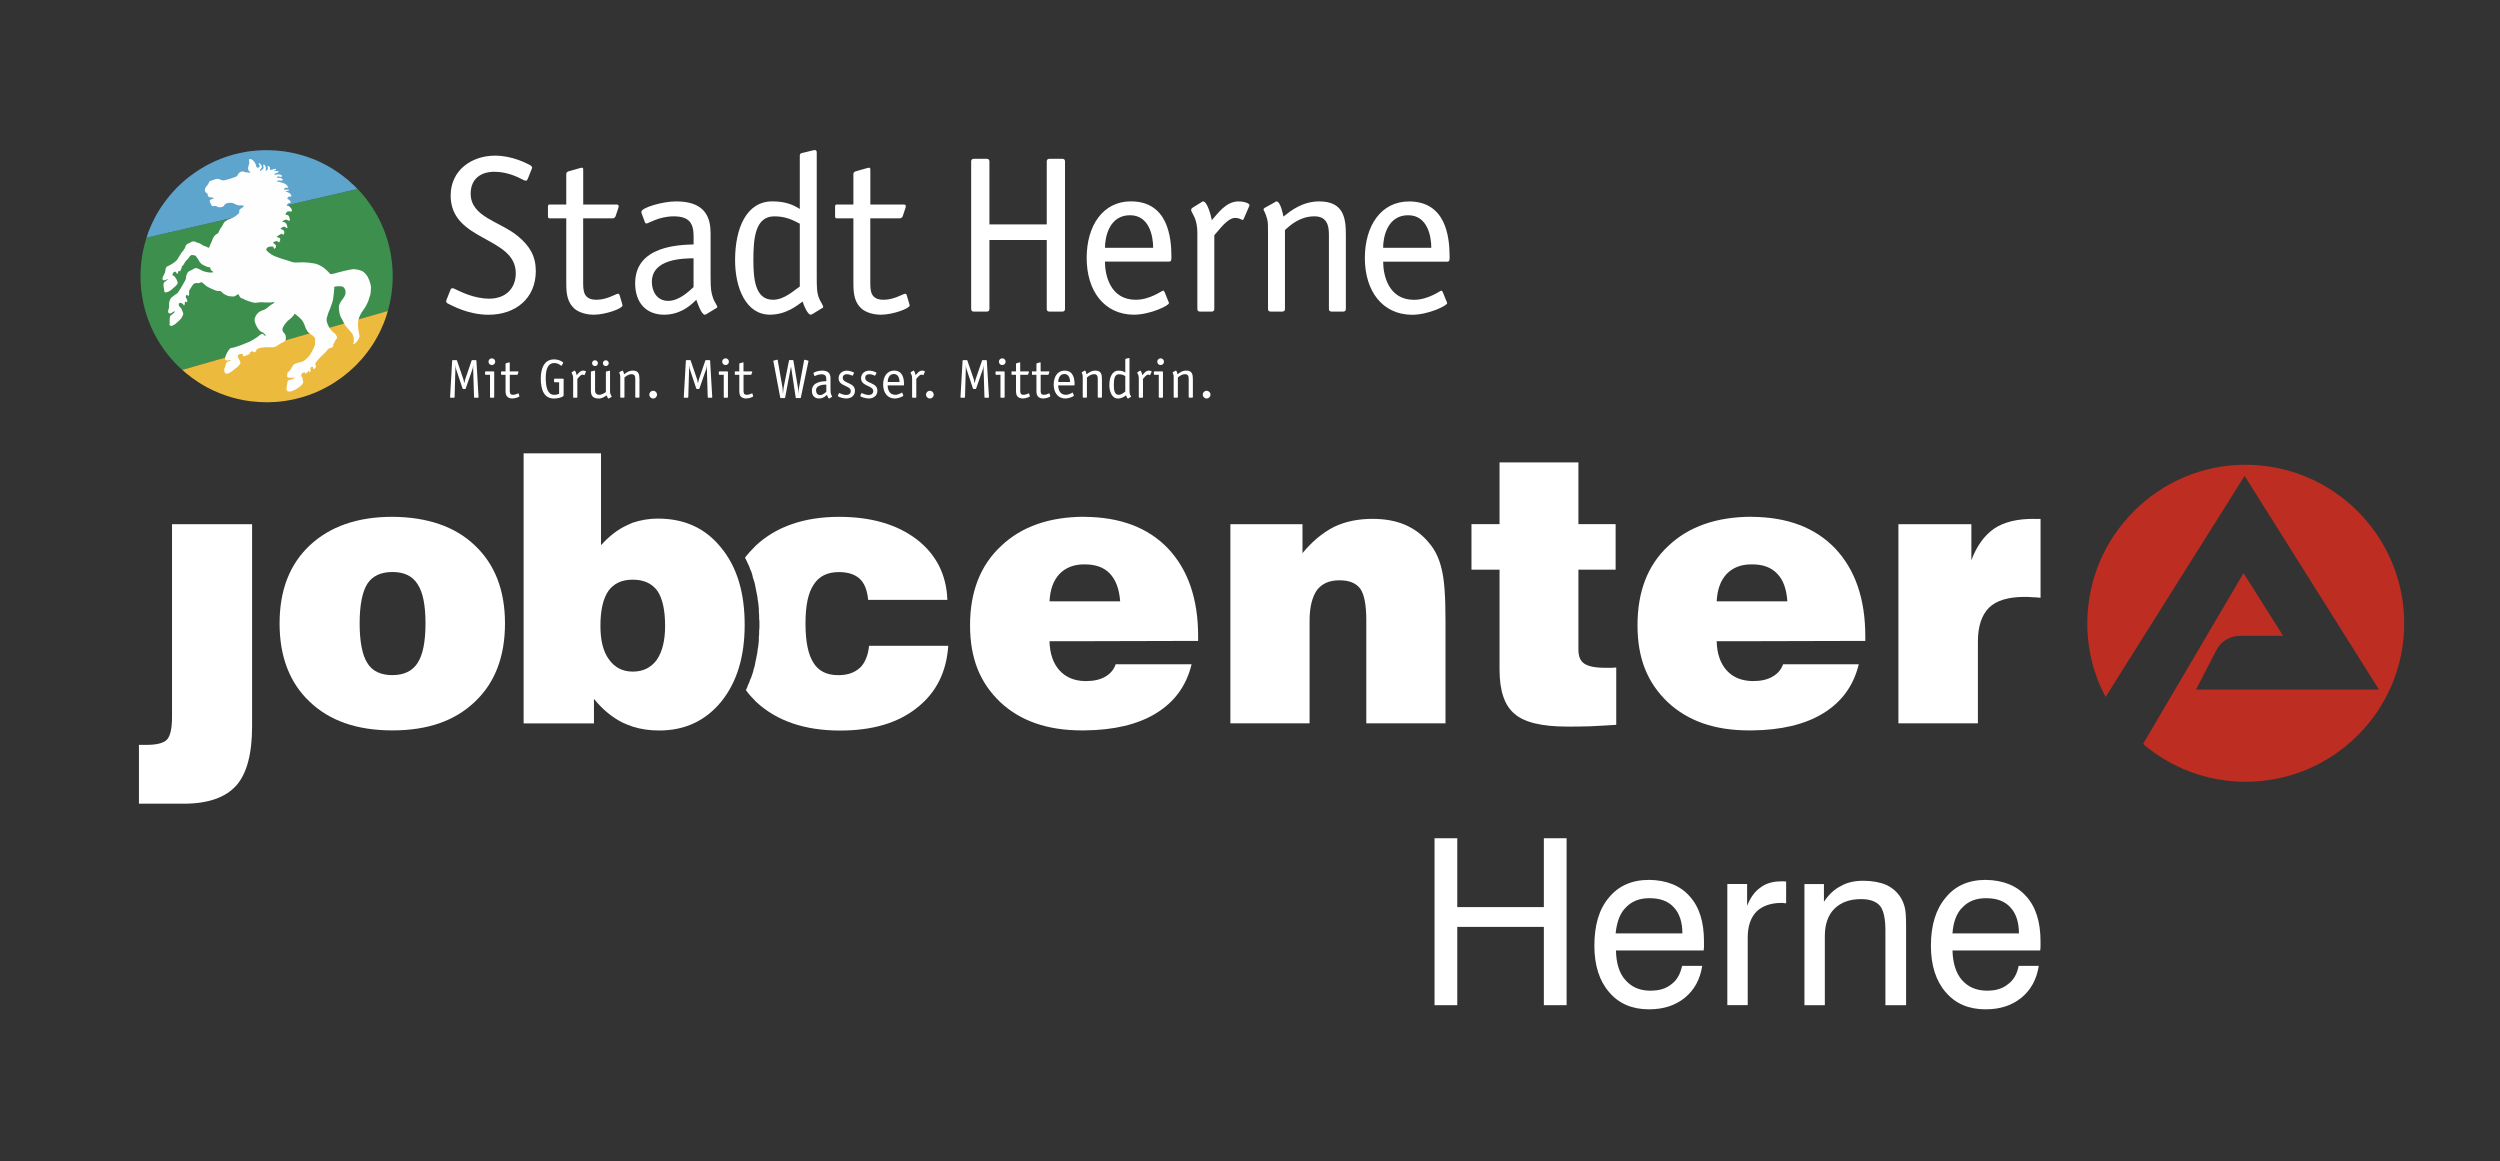 <?xml version="1.0" encoding="UTF-8"?><svg id="Ebene_1" xmlns="http://www.w3.org/2000/svg" viewBox="0 0 609.22 283"><rect x="0" y="0" width="609.22" height="283" fill="#333333" stroke="none"/><defs><style>.cls-1{fill:#3d8f4e;}.cls-1,.cls-2,.cls-3,.cls-4,.cls-5,.cls-6{fill-rule:evenodd;}.cls-1,.cls-2,.cls-3,.cls-4,.cls-5,.cls-6,.cls-7{stroke-width:0px;}.cls-2{fill:#5ea5cd;}.cls-3{fill:#be2d21;}.cls-4{fill:#fefefe;}.cls-5,.cls-7{fill:#fff;}.cls-6{fill:#ecba3d;}</style></defs><path class="cls-7" d="M160.36,126.37c-2.16,0-4.25.36-6.19,1.01-.43.22-.86.36-1.3.58-2.38,1.08-4.46,2.74-6.41,4.9v-22.39h-18.86v65.81h17.14v-5.98c2.09,2.59,4.46,4.54,7.06,5.83.79.36,1.58.65,2.38.94,2.02.65,4.18.94,6.48.94,6.26,0,11.3-2.38,15.12-7.06,3.82-4.75,5.69-10.94,5.69-18.72s-1.87-14.11-5.76-18.79c-3.82-4.75-8.93-7.06-15.34-7.06ZM160.07,160.78c-1.44,1.94-3.38,2.88-5.83,2.88h-.07c-2.45,0-4.39-1.01-5.76-2.95-1.44-1.94-2.09-4.68-2.09-8.21,0-3.82.65-6.62,1.94-8.5,1.3-1.8,3.24-2.74,5.9-2.74h.07c2.66,0,4.68.94,5.98,2.74,1.22,1.8,1.87,4.68,1.87,8.5,0,3.53-.65,6.26-2.02,8.28Z"/><path class="cls-7" d="M209.54,162.73c-1.3,1.22-3.02,1.8-5.26,1.8-2.81,0-4.82-1.01-6.05-3.02-1.3-2.02-1.94-5.18-1.94-9.58s.65-7.49,2.02-9.5c1.3-2.02,3.31-3.02,6.12-3.02,2.23,0,3.96.58,5.11,1.66,1.15,1.08,1.8,2.81,2.02,5.11h19.3c-.22-6.19-2.74-11.09-7.49-14.76-4.75-3.6-11.02-5.47-18.86-5.47-8.57,0-15.34,2.38-20.3,6.98-.94.94-1.87,1.94-2.66,2.95l.14.29.29.58.29.65.29.58.22.65.29.65.22.65.14.65.22.72.22.65.14.65.14.72.14.72.14.72.14.65.07.72.14.79.07.72.07.72v.79l.07.72v.79l.07.79v1.51l-.07.79v.79l-.07.72v.79l-.07.72-.07.72-.14.72-.07.72-.14.72-.14.72-.14.65-.14.72-.14.72-.22.65-.14.65-.22.65-.22.65-.29.65-.22.65-.29.58-.22.65-.29.58c.72,1.01,1.58,1.94,2.52,2.88,5.04,4.68,11.88,6.98,20.45,6.98,7.78,0,14.04-1.8,18.72-5.54,4.68-3.67,7.2-8.71,7.63-15.12h-19.3c-.22,2.38-1.01,4.18-2.23,5.4Z"/><path class="cls-7" d="M41.92,174.75c0,2.81-.43,4.61-1.22,5.47-.79.86-2.52,1.3-5.04,1.3h-1.8v14.33h10.94c5.9,0,10.15-1.51,12.74-4.39,2.59-2.88,3.89-7.7,3.89-14.47v-49.25h-19.51v47.02Z"/><path class="cls-7" d="M115.72,132.92c-4.82-4.61-11.52-6.91-20.09-6.98-8.57,0-15.26,2.38-20.16,6.98-4.9,4.61-7.34,10.94-7.34,19.01s2.45,14.47,7.34,19.08c4.9,4.68,11.59,6.98,20.16,6.98s15.19-2.3,20.09-6.98c4.9-4.61,7.34-11.02,7.34-19.08s-2.45-14.4-7.34-19.01ZM101.75,161.57c-1.22,1.94-3.31,2.95-6.12,2.95s-4.9-.94-6.12-2.95c-1.22-1.94-1.87-5.18-1.87-9.65s.65-7.7,1.87-9.65c1.22-1.87,3.24-2.88,6.12-2.88s4.9,1.01,6.12,2.95c1.3,1.94,1.94,5.11,1.94,9.58s-.65,7.7-1.94,9.65Z"/><path class="cls-7" d="M426.98,125.93h-.07c-8.57,0-15.41,2.38-20.38,7.13-5.04,4.68-7.49,11.16-7.49,19.3s2.45,14.04,7.34,18.72c4.9,4.61,11.45,6.91,19.8,6.91h.79c7.06-.07,12.82-1.44,17.21-4.1,4.54-2.74,7.49-6.7,8.78-12.02h-18.43c-.5,1.3-1.3,2.3-2.59,3.02-1.22.72-2.81,1.08-4.68,1.08h-.29c-2.66-.07-4.68-.94-6.19-2.59-1.51-1.66-2.38-4.03-2.45-7.13h8.64l27.58-.07v-1.15c0-9.07-2.45-16.2-7.34-21.38-4.9-5.11-11.66-7.63-20.23-7.7ZM426.98,146.53h-8.64c.14-2.88.94-5.04,2.38-6.62,1.51-1.58,3.53-2.38,6.05-2.38h.22c2.59,0,4.61.72,6.05,2.23,1.51,1.51,2.3,3.74,2.52,6.77h-8.57Z"/><path class="cls-7" d="M495.52,126.44c-4.03,0-7.2.79-9.58,2.38-2.38,1.66-4.25,4.25-5.54,7.7v-8.78h-17.78v48.53h19.37v-19.94c0-3.74.94-6.48,2.74-8.28,1.8-1.73,4.68-2.59,8.57-2.59.65,0,1.22,0,1.94.07.65,0,1.3.07,2.02.14v-19.22h-1.73Z"/><path class="cls-7" d="M391.12,162.73c-2.45,0-4.1-.36-5.04-1.01-1.01-.65-1.44-1.8-1.44-3.46v-19.44h9.07v-11.09h-9.07v-15.05h-19.22v15.05h-6.84v11.09h6.84v24.34c0,5.18,1.22,8.78,3.67,10.8,2.38,2.09,6.7,3.1,12.82,3.1,1.66,0,3.53,0,5.47-.07,1.94-.07,4.1-.22,6.48-.36v-13.97c-.36,0-.72.07-1.08.07h-1.66Z"/><path class="cls-7" d="M348.21,132.27c-1.58-1.94-3.53-3.38-5.83-4.39-2.38-1.01-5.04-1.44-7.92-1.44-3.53,0-6.7.65-9.5,2.02-2.74,1.44-5.26,3.53-7.56,6.34v-7.06h-17.57v48.53h19.3v-25.06c0-3.31.65-5.76,1.8-7.42,1.22-1.58,3.02-2.38,5.47-2.38s4.1.72,5.11,2.09c.94,1.37,1.44,3.89,1.44,7.63v25.13h19.3v-25.27c0-5.69-.29-9.79-.94-12.31-.58-2.52-1.58-4.68-3.1-6.41Z"/><path class="cls-7" d="M264.33,125.93c-8.57,0-15.41,2.38-20.38,7.13-5.04,4.68-7.56,11.16-7.56,19.3s2.45,14.04,7.34,18.72c4.9,4.61,11.52,6.91,19.87,6.91h.72c7.13-.07,12.89-1.44,17.28-4.1,4.54-2.74,7.49-6.7,8.78-12.02h-18.5c-.43,1.3-1.3,2.3-2.52,3.02-1.22.72-2.81,1.08-4.68,1.08h-.36c-2.59-.07-4.61-.94-6.12-2.59-1.51-1.66-2.38-4.03-2.45-7.13h8.57l27.65-.07v-1.15c0-9.07-2.45-16.2-7.34-21.38-4.9-5.11-11.66-7.63-20.3-7.7ZM264.33,146.53h-8.57c.14-2.88.94-5.04,2.38-6.62,1.51-1.58,3.53-2.38,6.05-2.38h.14c2.66,0,4.68.72,6.12,2.23,1.44,1.51,2.3,3.74,2.52,6.77h-8.64Z"/><path class="cls-7" d="M493.72,218.38c-2.3-2.59-5.62-3.89-9.79-3.96h-.07c-4.1,0-7.42,1.44-9.72,4.32-2.38,2.81-3.6,6.7-3.6,11.74,0,4.75,1.22,8.57,3.6,11.3,2.38,2.81,5.62,4.18,9.72,4.18h.07c3.46,0,6.34-.94,8.64-2.81,2.3-1.87,3.74-4.46,4.25-7.78h-4.9c-.36,1.94-1.22,3.46-2.59,4.46-1.3,1.08-2.95,1.58-4.97,1.58h-.43c-2.45-.07-4.39-.94-5.83-2.59s-2.23-4.1-2.3-7.2h21.38c0-.29.07-.58.07-.86v-1.37c0-4.75-1.15-8.42-3.53-11.02ZM483.93,227.45h-8.14c.22-2.81,1.01-4.97,2.45-6.34,1.37-1.44,3.24-2.23,5.69-2.23h.07c2.59,0,4.54.72,5.9,2.23,1.37,1.44,2.09,3.6,2.09,6.34h-8.06Z"/><polygon class="cls-7" points="376.22 221.05 355.12 221.05 355.12 204.27 349.58 204.27 349.58 244.95 355.12 244.95 355.12 225.87 376.22 225.87 376.22 244.95 381.76 244.95 381.76 204.27 376.22 204.27 376.22 221.05"/><path class="cls-7" d="M401.85,214.42c-4.18,0-7.42,1.44-9.79,4.32-2.38,2.81-3.53,6.7-3.53,11.74,0,4.75,1.22,8.57,3.6,11.3,2.38,2.81,5.62,4.18,9.72,4.18,3.53,0,6.41-.94,8.71-2.81,2.3-1.87,3.74-4.46,4.25-7.78h-4.9c-.43,1.94-1.22,3.46-2.59,4.46-1.3,1.08-2.95,1.58-5.04,1.58h-.43c-2.45-.07-4.32-.94-5.76-2.59-1.51-1.66-2.23-4.1-2.3-7.2h21.38c0-.29.07-.58.07-.86v-1.37c0-4.75-1.15-8.42-3.53-11.02-2.3-2.59-5.62-3.89-9.86-3.96ZM401.85,227.45h-8.14c.29-2.81,1.08-4.97,2.52-6.34,1.37-1.44,3.24-2.23,5.62-2.23h.14c2.59,0,4.54.72,5.9,2.23,1.37,1.44,2.09,3.6,2.09,6.34h-8.14Z"/><path class="cls-7" d="M463.19,218.74c-.86-1.37-2.02-2.38-3.53-3.1-1.51-.65-3.46-1.01-5.62-1.01s-3.96.43-5.47,1.3c-1.58.79-2.95,2.09-4.1,3.82v-4.32h-4.75v29.52h4.97v-16.85c0-2.88.79-5.11,2.3-6.62,1.58-1.58,3.74-2.38,6.55-2.38,2.16,0,3.67.58,4.61,1.66.86,1.08,1.3,3.1,1.3,5.98v18.22h5.04v-19.15c0-2.09-.07-3.67-.29-4.54-.22-1.01-.58-1.8-1.01-2.52Z"/><path class="cls-7" d="M433.96,214.78c-1.94,0-3.67.5-4.97,1.51-1.37.94-2.45,2.45-3.24,4.46v-5.33h-4.82v29.52h4.97v-16.49c0-2.74.72-4.82,2.09-6.26,1.37-1.37,3.46-2.16,6.12-2.16.29,0,.58,0,.72.07h.43v-5.26c-.14,0-.36-.07-.5-.07h-.79Z"/><path class="cls-3" d="M547.22,113.26c21.31,0,38.66,17.35,38.66,38.66s-17.35,38.59-38.66,38.59c-9.5,0-18.22-3.46-24.98-9.22l24.48-41.62,9.65,15.26h-10.15c-2.45,0-4.54.94-5.9,3.1l-5.18,10.01h44.42q.14,0,.07-.14l-32.54-51.77c0-.07-.07-.07-.07-.07-.07,0-.14,0-.14.07l-33.77,53.71c-2.88-5.33-4.46-11.45-4.46-17.93,0-21.31,17.35-38.66,38.59-38.66Z"/><path class="cls-5" d="M116.1,87.92c0-.11-.05-.16-.16-.16h-.87c-.11,0-.11.03-.15.13l-1.58,4.62c-.07.2-.12.55-.19.83h-.03c-.05-.29-.11-.63-.17-.83l-1.58-4.62c-.04-.11-.04-.13-.15-.13h-.87c-.11,0-.16.05-.16.16l-.51,8.85c0,.11.05.16.16.16h.78c.11,0,.16-.05.16-.16l.2-6.88c.01-.27,0-.6-.01-.83l.03-.03c.01.29.05.63.16.95l1.55,4.66c.04.12.08.15.2.15h.4c.12,0,.15-.03.2-.15l1.62-4.66c.11-.32.15-.66.16-.95l.03.03c-.01.23-.03.56-.01.83l.21,6.88c0,.11.05.16.16.16h.78c.11,0,.16-.05.16-.16l-.52-8.85h0ZM120.43,90.7c0-.12-.03-.2-.17-.2h-1.89c-.11,0-.16.05-.16.16v.51c0,.11.05.16.16.16h1.04v5.43c0,.11.05.16.16.16h.7c.11,0,.16-.05.16-.16v-6.06h0ZM120.68,88.14c0-.44-.36-.82-.82-.82s-.82.36-.82.82.36.82.82.82.82-.37.82-.82h0ZM126.4,95.93s-.04-.08-.09-.08c-.12,0-.66.36-1.28.36-.8,0-.8-.55-.8-1.08v-3.8h1.77c.08,0,.15-.05.17-.12l.17-.52s.01-.07.01-.09c0-.08-.07-.09-.15-.09h-1.98v-2.06c0-.08,0-.15-.07-.15-.03,0-.05.01-.09.01l-.71.2c-.09.03-.15.08-.15.16v1.83h-1c-.09,0-.09.07-.09.16v.51c0,.07,0,.16.09.16h1v3.8c0,.49,0,1.1.39,1.51.2.25.68.47,1.26.47.72,0,1.73-.37,1.73-.55,0-.04-.01-.08-.03-.13l-.15-.5h0ZM137.35,92.44c0-.11-.05-.16-.16-.16h-2.01c-.11,0-.16.05-.16.16v.55c0,.11.05.16.16.16h1.07v2.81c-.25.12-.62.25-1.23.25-1.46,0-2.03-1.62-2.03-4.09,0-2.26.59-3.65,2.06-3.65,1.07,0,1.62.66,1.75.66.07,0,.13-.09.17-.19l.2-.37c.04-.08.07-.12.07-.17,0-.19-.99-.82-2.22-.82-2.36,0-3.24,2.14-3.24,4.68,0,2.77.84,4.86,3.21,4.86.82,0,1.67-.21,2.17-.5.19-.11.19-.21.19-.56v-3.61h0ZM140.69,92.34c.32-.35.79-1.04,1.26-1.04.25,0,.37.12.44.12.05,0,.07-.07.08-.09l.29-.68s.04-.08.04-.11c0-.12-.35-.23-.66-.23-.78,0-1.26.75-1.61,1.12-.05-.29-.28-1.12-.52-1.12-.03,0-.08.03-.13.07l-.5.31s-.08.05-.09.13c0,.04.04.15.15.33.19.33.23.78.23,1.02v4.59c0,.11.05.16.16.16h.7c.11,0,.16-.05.16-.16v-4.42h0ZM145.7,88.5c0-.39-.31-.71-.71-.71s-.71.32-.71.71.32.71.71.71.71-.32.71-.71h0ZM146.92,88.5c0,.39.32.71.71.71s.71-.32.71-.71-.32-.71-.71-.71-.71.32-.71.71h0ZM147.64,95.53c-.25.24-1.11.68-1.53.68-.87,0-1.1-.51-1.1-1.08v-4.64c0-.07,0-.17-.09-.17-.09.01-.05,0-.16.03l-.67.16c-.05.01-.09.07-.09.16v4.44c0,.96.15,2.01,1.95,2.01.76,0,1.49-.48,1.86-.79.15.31.29.79.5.79.03,0,.05-.01.11-.04l.52-.32c.05-.03.12-.05.12-.11,0-.08-.17-.35-.25-.51-.13-.28-.15-.58-.15-.88v-4.76c0-.07,0-.17-.09-.17-.09.01-.05,0-.16.03l-.67.16c-.05.01-.09.07-.09.16v4.87h0ZM155.82,92.32c0-.96-.11-2.01-1.59-2.01-1.02,0-1.71.56-2.15.91-.01-.11-.17-.91-.41-.91-.04,0-.08.04-.11.05l-.6.33c-.05.04-.07.07-.07.09,0,.07.11.16.21.56.05.2.05.35.05.79v4.62c0,.11.05.16.16.16h.7c.11,0,.16-.05.16-.16v-4.74c.33-.29.9-.82,1.77-.82.72,0,.87.51.87,1.08v4.47c0,.11.05.16.16.16h.7c.11,0,.16-.05.16-.16v-4.44h0ZM160.11,96.17c0-.52-.41-.94-.94-.94s-.94.41-.94.94.43.94.94.94.94-.41.94-.94h0ZM173.05,87.92c0-.11-.05-.16-.16-.16h-.87c-.11,0-.11.03-.15.13l-1.58,4.62c-.07.2-.12.55-.19.83h-.03c-.05-.29-.11-.63-.17-.83l-1.58-4.62c-.04-.11-.04-.13-.15-.13h-.87c-.11,0-.16.05-.16.16l-.51,8.85c0,.11.05.16.16.16h.78c.11,0,.16-.05.16-.16l.2-6.88c.01-.27,0-.6-.01-.83l.03-.03c.01.29.05.63.16.95l1.55,4.66c.04.12.08.15.2.15h.4c.12,0,.15-.03.2-.15l1.62-4.66c.11-.32.15-.66.16-.95l.03.03c-.01.23-.03.56-.01.83l.21,6.88c0,.11.05.16.16.16h.78c.11,0,.16-.05.16-.16l-.52-8.85h0ZM177.39,90.7c0-.12-.03-.2-.17-.2h-1.89c-.11,0-.16.05-.16.16v.51c0,.11.05.16.16.16h1.04v5.43c0,.11.05.16.16.16h.7c.11,0,.16-.05.16-.16v-6.06h0ZM177.63,88.14c0-.44-.36-.82-.82-.82s-.82.36-.82.82.36.82.82.82.82-.37.82-.82h0ZM183.36,95.93s-.04-.08-.09-.08c-.12,0-.66.36-1.28.36-.8,0-.8-.55-.8-1.08v-3.8h1.77c.08,0,.15-.05.17-.12l.17-.52s.01-.07.01-.09c0-.08-.07-.09-.15-.09h-1.98v-2.06c0-.08,0-.15-.07-.15-.03,0-.05.01-.09.01l-.71.2c-.09.03-.15.08-.15.16v1.83h-1c-.09,0-.09.07-.09.16v.51c0,.07,0,.16.09.16h1v3.8c0,.49,0,1.1.39,1.51.2.25.68.47,1.26.47.72,0,1.73-.37,1.73-.55,0-.04-.01-.08-.03-.13l-.15-.5h0ZM192.75,89.45h.03l1.12,7.4c.01.11.04.16.13.16h1c.11,0,.12-.09.13-.16l1.83-8.72c.01-.05.03-.12.03-.16,0-.07-.05-.08-.15-.11l-.64-.16c-.07-.01-.15-.04-.19-.04-.07,0-.08.12-.11.24l-1.22,6.61c-.07.36-.07.88-.09,1.32h-.03c0-.47-.08-.98-.13-1.31l-1.11-6.61c-.01-.08-.04-.16-.13-.16h-.84c-.09,0-.11.08-.12.16l-1.28,6.42c-.09.5-.12.98-.16,1.5h-.03c-.03-.36-.07-1.18-.11-1.42l-1.14-6.52c-.01-.12-.04-.24-.11-.24-.04,0-.12.03-.17.04l-.66.16s-.15.03-.15.11c0,.04.01.11.03.16l1.65,8.72c0,.08.01.16.13.16h.96c.08,0,.11-.09.12-.16l1.39-7.4h0ZM202.39,92.18c0-1.12-.52-1.87-2.06-1.87-.86,0-2.09.39-2.09.62,0,.07.01.11.04.17l.17.47s.05.07.09.07c.12,0,.74-.43,1.63-.43.95,0,1.19.43,1.19,1.2v.48c-.83.03-3.51.07-3.51,2.33,0,1.19.68,1.89,1.74,1.89,1.11,0,1.77-.75,1.93-.9.07.19.31.9.51.9.03,0,.05-.01.11-.04l.52-.32c.05-.03.12-.05.12-.11,0-.08-.19-.34-.24-.5-.12-.37-.16-.49-.16-1.34v-2.62h0ZM201.37,95.45c-.21.19-.83.83-1.53.83s-.98-.6-.98-1.14c0-1.4,1.91-1.4,2.5-1.42v1.73h0ZM208.06,91.02c.01-.05.05-.09.05-.13,0-.07-.04-.12-.15-.17-.35-.19-1.12-.4-1.58-.4-1.18,0-2.02.78-2.02,1.86,0,2.02,2.97,1.71,2.97,3.11,0,.64-.49.96-1.07.96-.91,0-1.61-.47-1.73-.47-.04,0-.08.03-.12.12l-.19.41c-.03.05-.05.09-.05.16,0,.27,1.39.64,2.03.64,1.15,0,2.14-.64,2.14-1.9,0-2.09-2.97-1.67-2.97-3.14,0-.62.45-.88.99-.88.7,0,1.26.36,1.35.36.08,0,.11-.05.16-.16l.17-.36h0ZM213.53,91.02c.01-.05.05-.09.05-.13,0-.07-.04-.12-.15-.17-.35-.19-1.12-.4-1.58-.4-1.18,0-2.02.78-2.02,1.86,0,2.02,2.97,1.71,2.97,3.11,0,.64-.49.96-1.07.96-.91,0-1.61-.47-1.73-.47-.04,0-.08.03-.12.12l-.19.41c-.03.05-.05.09-.05.16,0,.27,1.39.64,2.03.64,1.15,0,2.14-.64,2.14-1.9,0-2.09-2.97-1.67-2.97-3.14,0-.62.45-.88.99-.88.7,0,1.26.36,1.35.36.08,0,.11-.05.16-.16l.17-.36h0ZM216.32,93.09c0-.67.27-1.95,1.5-1.95,1.16,0,1.39,1.26,1.39,1.95h-2.89ZM219.89,95.74s-.04-.08-.08-.08c-.08,0-.78.55-1.65.55-1.53,0-1.85-1.47-1.85-2.29h3.84c.15,0,.15-.11.15-.29,0-1.15-.2-3.32-2.44-3.32-1.66,0-2.65,1.43-2.65,3.4s1.04,3.39,2.82,3.4c.99,0,2.11-.55,2.11-.7,0-.04-.03-.07-.04-.11l-.23-.56h0ZM223.28,92.34c.32-.35.79-1.04,1.26-1.04.25,0,.37.12.44.12.05,0,.07-.07.08-.09l.29-.68s.04-.08.04-.11c0-.12-.35-.23-.66-.23-.78,0-1.26.75-1.61,1.12-.05-.29-.28-1.12-.52-1.12-.03,0-.08.03-.13.07l-.49.31s-.08.05-.09.13c0,.04.04.15.15.33.19.33.23.78.23,1.02v4.59c0,.11.05.16.16.16h.7c.11,0,.16-.05.16-.16v-4.42h0ZM227.54,96.17c0-.52-.41-.94-.94-.94s-.94.41-.94.94.43.94.94.94.94-.41.94-.94h0ZM240.48,87.92c0-.11-.05-.16-.16-.16h-.87c-.11,0-.11.03-.15.13l-1.58,4.62c-.07.2-.12.55-.19.83h-.03c-.05-.29-.11-.63-.17-.83l-1.58-4.62c-.04-.11-.04-.13-.15-.13h-.87c-.11,0-.16.05-.16.16l-.51,8.85c0,.11.05.16.16.16h.78c.11,0,.16-.05.16-.16l.2-6.88c.01-.27,0-.6-.01-.83l.03-.03c.01.29.05.63.16.95l1.55,4.66c.04.12.08.15.2.15h.4c.12,0,.15-.03.2-.15l1.62-4.66c.11-.32.15-.66.16-.95l.03.03c-.01.23-.03.56-.01.83l.21,6.88c0,.11.05.16.16.16h.78c.11,0,.16-.05.16-.16l-.52-8.85h0ZM244.82,90.7c0-.12-.03-.2-.17-.2h-1.89c-.11,0-.16.05-.16.16v.51c0,.11.05.16.16.16h1.04v5.43c0,.11.05.16.16.16h.7c.11,0,.16-.05.16-.16v-6.06h0ZM245.06,88.14c0-.44-.36-.82-.82-.82s-.82.36-.82.82.36.82.82.82.82-.37.82-.82h0ZM250.79,95.93s-.04-.08-.09-.08c-.12,0-.66.36-1.28.36-.8,0-.8-.55-.8-1.08v-3.8h1.77c.08,0,.15-.05.17-.12l.17-.52s.01-.07.01-.09c0-.08-.07-.09-.15-.09h-1.98v-2.06c0-.08,0-.15-.07-.15-.03,0-.05.01-.09.01l-.71.2c-.09.03-.15.08-.15.16v1.83h-1c-.09,0-.09.07-.09.16v.51c0,.07,0,.16.09.16h1v3.8c0,.49,0,1.1.39,1.51.2.25.68.47,1.26.47.72,0,1.73-.37,1.73-.55,0-.04-.01-.08-.03-.13l-.15-.5h0ZM255.77,95.93s-.04-.08-.09-.08c-.12,0-.66.36-1.28.36-.8,0-.8-.55-.8-1.08v-3.8h1.77c.08,0,.15-.05.17-.12l.17-.52s.01-.07.01-.09c0-.08-.07-.09-.15-.09h-1.98v-2.06c0-.08,0-.15-.07-.15-.03,0-.05.01-.09.01l-.71.2c-.09.03-.15.08-.15.16v1.83h-1c-.09,0-.09.07-.09.16v.51c0,.07,0,.16.09.16h1v3.8c0,.49,0,1.1.39,1.51.2.25.68.47,1.26.47.72,0,1.73-.37,1.73-.55,0-.04-.01-.08-.03-.13l-.15-.5h0ZM257.88,93.09c0-.67.27-1.95,1.5-1.95,1.16,0,1.39,1.26,1.39,1.95h-2.89ZM261.45,95.74s-.04-.08-.08-.08c-.08,0-.78.55-1.65.55-1.53,0-1.85-1.47-1.85-2.29h3.84c.15,0,.15-.11.15-.29,0-1.15-.2-3.32-2.44-3.32-1.66,0-2.65,1.43-2.65,3.4s1.04,3.39,2.82,3.4c.99,0,2.11-.55,2.11-.7,0-.04-.03-.07-.04-.11l-.23-.56h0ZM268.52,92.32c0-.96-.11-2.01-1.59-2.01-1.02,0-1.71.56-2.15.91-.01-.11-.17-.91-.41-.91-.04,0-.08.04-.11.05l-.6.33c-.05.04-.07.07-.07.09,0,.07.11.16.21.56.05.2.05.35.05.79v4.62c0,.11.05.16.16.16h.7c.11,0,.16-.05.16-.16v-4.74c.33-.29.9-.82,1.77-.82.72,0,.87.51.87,1.08v4.47c0,.11.05.16.16.16h.7c.11,0,.16-.05.16-.16v-4.44h0ZM274.22,95.42c-.32.2-.91.79-1.61.79-1.08,0-1.18-1.27-1.18-2.4,0-1.3.11-2.61,1.26-2.61.67,0,1.1.21,1.53.44v3.77h0ZM275.24,87.41c0-.07,0-.17-.11-.17-.09.01-.05,0-.16.03l-.66.16c-.05.01-.09.07-.09.16v3.18c-.36-.23-.82-.45-1.65-.45-1.55,0-2.23,1.61-2.23,3.53,0,1.66.66,3.27,2.09,3.27.99,0,1.65-.56,1.97-.79.05.21.29.79.48.79.03,0,.05-.01.11-.04l.52-.32c.05-.03.12-.05.12-.11,0-.08-.17-.34-.24-.5-.15-.33-.15-.74-.15-1.34v-7.4h0ZM278.53,92.34c.32-.35.79-1.04,1.26-1.04.25,0,.37.12.44.12.05,0,.07-.07.08-.09l.29-.68s.04-.08.04-.11c0-.12-.35-.23-.66-.23-.78,0-1.26.75-1.61,1.12-.05-.29-.28-1.12-.52-1.12-.03,0-.08.03-.13.07l-.5.31s-.08.05-.09.13c0,.04.04.15.15.33.19.33.23.78.23,1.02v4.59c0,.11.05.16.16.16h.7c.11,0,.16-.05.16-.16v-4.42h0ZM283.4,90.7c0-.12-.03-.2-.17-.2h-1.89c-.11,0-.16.05-.16.16v.51c0,.11.05.16.16.16h1.04v5.43c0,.11.05.16.16.16h.7c.11,0,.16-.05.16-.16v-6.06h0ZM283.65,88.14c0-.44-.36-.82-.82-.82s-.82.36-.82.82.36.82.82.82.82-.37.82-.82h0ZM290.68,92.32c0-.96-.11-2.01-1.59-2.01-1.02,0-1.71.56-2.15.91-.01-.11-.17-.91-.41-.91-.04,0-.08.04-.11.05l-.6.33c-.05.04-.07.07-.07.09,0,.07.11.16.21.56.05.2.05.35.05.79v4.62c0,.11.05.16.16.16h.7c.11,0,.16-.05.16-.16v-4.74c.33-.29.9-.82,1.77-.82.72,0,.87.51.87,1.08v4.47c0,.11.05.16.16.16h.7c.11,0,.16-.05.16-.16v-4.44h0ZM294.98,96.17c0-.52-.41-.94-.94-.94s-.94.41-.94.94.43.94.94.94.94-.41.94-.94Z"/><path class="cls-5" d="M129.45,41.52c.05-.22.22-.49.22-.65s-.16-.43-.44-.6c-.76-.38-4.24-2.34-8.59-2.34-5.65,0-10.82,3.48-10.82,9.73,0,11.25,15.87,9.89,15.87,18.92,0,3.64-2.39,6.2-6.47,6.2-3.81,0-7.12-1.79-8.21-2.28-.27-.16-.54-.27-.76-.27-.33,0-.43.27-.6.71l-.71,1.79c-.05.22-.22.49-.22.65,0,.27.16.49.44.6.81.38,4.84,2.72,9.89,2.72,6.63,0,11.52-4.02,11.52-10.65,0-3.59-1.47-6.14-4.4-8.53-4.35-3.59-11.47-4.62-11.47-10.33,0-3.64,2.5-5.33,5.76-5.33s5.87,1.36,6.9,1.9c.27.16.54.27.76.27.38,0,.38-.27.6-.71l.71-1.79h0ZM353.25,62.77v-.37c-.02-4.71-.92-13.31-9.89-13.31-6.74,0-10.76,5.82-10.76,13.81s4.24,13.75,11.47,13.81c4.02,0,8.59-2.23,8.59-2.83,0-.16-.11-.27-.16-.44l-.92-2.28c-.11-.16-.16-.33-.33-.33-.33,0-3.15,2.23-6.69,2.23-6.2,0-7.5-5.98-7.5-9.3h15.6c.54,0,.59-.36.6-.99h0ZM150.97,71.91c0-.16-.16-.33-.38-.33-.49,0-2.66,1.47-5.22,1.47-3.26,0-3.26-2.23-3.26-4.4v-15.44h7.18c.33,0,.6-.22.71-.49l.71-2.12c0-.16.05-.27.05-.38,0-.33-.27-.38-.6-.38h-8.04v-8.37c0-.33,0-.6-.27-.6-.11,0-.22.05-.38.05l-2.88.82c-.38.11-.6.33-.6.65v7.45h-4.08c-.38,0-.38.27-.38.65v2.07c0,.27,0,.65.38.65h4.08v15.44c0,2.01,0,4.46,1.58,6.14.82,1.03,2.77,1.9,5.11,1.9,2.94,0,7.01-1.52,7.01-2.23,0-.16-.05-.33-.11-.54l-.6-2.01h0ZM173.15,56.69c0-4.57-2.12-7.61-8.37-7.61-3.48,0-8.48,1.58-8.48,2.5,0,.27.05.43.16.71l.71,1.9c.05.16.22.27.38.27.49,0,2.99-1.74,6.63-1.74,3.86,0,4.84,1.74,4.84,4.89v1.96c-3.37.11-14.24.27-14.24,9.46,0,4.84,2.77,7.66,7.07,7.66,4.51,0,7.18-3.04,7.83-3.64.27.76,1.25,3.64,2.07,3.64.11,0,.22-.05.43-.16l2.12-1.3c.22-.11.49-.22.49-.44,0-.33-.76-1.36-.98-2.01-.49-1.52-.65-2.01-.65-5.44v-10.65h0ZM169.02,69.95c-.87.76-3.37,3.37-6.2,3.37s-3.97-2.45-3.97-4.62c0-5.71,7.77-5.71,10.16-5.76v7.01h0ZM194.89,69.84c-1.3.82-3.7,3.21-6.52,3.21-4.4,0-4.78-5.16-4.78-9.73,0-5.27.44-10.6,5.11-10.6,2.72,0,4.46.87,6.2,1.79v15.33h0ZM199.03,37.28c0-.27,0-.71-.44-.71-.38.05-.22,0-.65.11l-2.66.65c-.22.05-.38.27-.38.65v12.94c-1.47-.92-3.32-1.85-6.69-1.85-6.31,0-9.08,6.52-9.08,14.35,0,6.74,2.66,13.26,8.48,13.26,4.02,0,6.69-2.28,7.99-3.21.22.87,1.2,3.21,1.96,3.21.11,0,.22-.05.44-.16l2.12-1.3c.22-.11.49-.22.49-.44,0-.33-.71-1.36-.98-2.01-.6-1.36-.6-2.99-.6-5.44v-30.06h0ZM220.94,71.91c0-.16-.16-.33-.38-.33-.49,0-2.66,1.47-5.22,1.47-3.26,0-3.26-2.23-3.26-4.4v-15.44h7.18c.33,0,.6-.22.71-.49l.71-2.12c0-.16.05-.27.05-.38,0-.33-.27-.38-.6-.38h-8.04v-8.37c0-.33,0-.6-.27-.6-.11,0-.22.05-.38.05l-2.88.82c-.38.11-.6.33-.6.65v7.45h-4.08c-.38,0-.38.27-.38.65v2.07c0,.27,0,.65.38.65h4.08v15.44c0,2.01,0,4.46,1.58,6.14.81,1.03,2.77,1.9,5.11,1.9,2.94,0,7.01-1.52,7.01-2.23,0-.16-.05-.33-.11-.54l-.6-2.01h0ZM255.08,58.48v16.8c0,.43.22.65.65.65h3.15c.43,0,.65-.22.65-.65v-35.93c0-.44-.22-.65-.65-.65h-3.15c-.43,0-.65.22-.65.65v15.33h-13.97v-15.33c0-.44-.22-.65-.65-.65h-3.15c-.43,0-.65.22-.65.65v35.93c0,.43.22.65.65.65h3.15c.43,0,.65-.22.65-.65v-16.8h13.97ZM269.27,60.39c0-2.72,1.09-7.94,6.09-7.94,4.73,0,5.65,5.11,5.65,7.94h-11.74ZM283.78,71.15c-.11-.16-.16-.33-.33-.33-.33,0-3.15,2.23-6.69,2.23-6.2,0-7.5-5.98-7.5-9.3h15.6c.6,0,.6-.43.6-1.2,0-4.67-.82-13.48-9.89-13.48-6.74,0-10.76,5.82-10.76,13.81s4.24,13.75,11.47,13.81c4.02,0,8.59-2.23,8.59-2.83,0-.16-.11-.27-.16-.44l-.92-2.28h0ZM295.9,57.34c1.3-1.41,3.21-4.24,5.11-4.24,1.03,0,1.52.49,1.79.49.22,0,.27-.27.33-.38l1.2-2.77c.05-.16.16-.33.16-.44,0-.49-1.41-.92-2.66-.92-3.15,0-5.11,3.04-6.52,4.57-.22-1.2-1.14-4.57-2.12-4.57-.11,0-.33.11-.54.27l-2.01,1.25c-.11.05-.33.22-.38.54,0,.16.16.6.6,1.36.76,1.36.92,3.15.92,4.13v18.65c0,.43.22.65.65.65h2.83c.44,0,.65-.22.65-.65v-17.94h0ZM327.97,57.23c0-3.91-.43-8.15-6.47-8.15-4.13,0-6.96,2.28-8.75,3.7-.05-.43-.71-3.7-1.68-3.7-.16,0-.33.16-.44.22l-2.45,1.36c-.22.16-.27.27-.27.38,0,.27.43.65.87,2.28.22.82.22,1.41.22,3.21v18.75c0,.43.22.65.65.65h2.83c.43,0,.65-.22.65-.65v-19.24c1.36-1.2,3.64-3.32,7.18-3.32,2.94,0,3.53,2.07,3.53,4.4v18.16c0,.43.22.65.65.65h2.83c.43,0,.65-.22.65-.65v-18.05h0ZM337.05,60.39c0-2.72,1.09-7.94,6.09-7.94,4.73,0,5.65,5.11,5.65,7.94h-11.74Z"/><path class="cls-1" d="M95.7,67.32c0,2.94-.42,5.79-1.19,8.48l-50.1,14.36c-6.25-5.62-10.17-13.77-10.17-22.84,0-3.27.51-6.43,1.46-9.39l51.45-11.88c5.3,5.52,8.55,13.02,8.55,21.27Z"/><path class="cls-2" d="M87.14,46.05l-51.45,11.88c.28-.88.6-1.75.96-2.59.2-.45.4-.9.61-1.34.21-.45.44-.89.67-1.32.15-.27.29-.54.45-.8.22-.38.45-.76.69-1.12.13-.21.27-.41.41-.61.69-1.02,1.44-2,2.25-2.93.16-.19.32-.37.49-.55.69-.76,1.4-1.47,2.16-2.15.29-.27.6-.53.9-.78.42-.35.85-.7,1.3-1.02.16-.12.33-.24.49-.36.67-.49,1.38-.95,2.09-1.38.38-.22.77-.45,1.15-.66.2-.11.4-.21.6-.32.9-.47,1.83-.89,2.78-1.26.23-.09.46-.18.69-.26.26-.1.52-.19.78-.28.22-.07.44-.14.66-.21.29-.09.57-.17.86-.26.2-.05.4-.11.6-.16.24-.07.49-.12.74-.18.55-.13,1.1-.24,1.65-.34.17-.03.35-.05.52-.08.14-.03.28-.04.42-.07.18-.03.37-.05.55-.07.42-.05.83-.1,1.25-.13.21-.02.42-.03.63-.04.21-.02.41-.02.61-.03.17,0,.34-.01.51-.02.27,0,.53-.01.79-.01.32,0,.63,0,.94.02.48.01.95.04,1.42.07.02,0,.04,0,.06,0,.27.02.53.05.8.08.27.03.53.06.79.09.26.03.52.07.78.11.26.04.51.08.77.13.46.08.92.18,1.37.28.25.05.49.11.74.18.14.03.27.07.4.11.18.05.36.1.54.15.18.05.36.1.54.16.19.06.38.12.57.18.52.17,1.03.35,1.53.55.23.09.46.18.69.28.23.1.46.2.68.3.19.09.38.17.56.26.26.13.53.26.78.39.22.11.44.23.66.35.22.12.44.24.65.36.21.12.42.24.63.37,0,0,.01.01.02.01l.52.33c.45.29.89.58,1.32.89.2.14.4.29.6.44.34.26.67.52,1.01.78.15.12.29.24.43.35.44.38.86.76,1.28,1.15.19.17.36.35.54.53.18.17.36.35.53.54Z"/><path class="cls-6" d="M94.51,75.8c-.11.4-.24.8-.37,1.2-.07.2-.13.39-.2.59-.07.2-.14.39-.21.58-.08.2-.15.39-.22.58-.23.58-.48,1.14-.74,1.7-.09.18-.17.37-.27.55-.09.18-.19.36-.28.55-.09.18-.19.36-.29.54-.2.36-.4.71-.61,1.07-.1.17-.21.35-.32.52-.22.34-.44.69-.67,1.02-.14.21-.28.41-.44.61-.33.46-.67.9-1.02,1.34-.13.16-.26.31-.39.47-.13.16-.26.31-.4.46-.4.46-.82.9-1.25,1.34-.15.14-.29.29-.44.43-.43.42-.89.84-1.35,1.23-.46.4-.94.78-1.42,1.15-.16.13-.33.24-.49.36-.49.36-.99.71-1.51,1.04-.17.11-.35.22-.52.33-.17.11-.35.21-.52.32-.17.1-.34.2-.51.29-.02.01-.04.03-.07.04-.16.09-.33.18-.49.27-.83.45-1.7.86-2.58,1.24-.18.08-.36.15-.55.22-.84.34-1.7.64-2.58.9-.2.06-.4.12-.6.17-.44.12-.87.23-1.31.33-.24.05-.48.11-.72.16-.22.04-.44.09-.65.12-.34.07-.68.12-1.02.17-.39.06-.78.11-1.16.15-.25.03-.5.05-.75.07-.17.02-.34.03-.52.04-.43.03-.86.05-1.29.06-.27,0-.53.01-.79.01-1.27,0-2.53-.08-3.76-.23-.21-.02-.41-.05-.61-.08-.21-.03-.42-.06-.64-.1-.04,0-.09-.01-.14-.02-.18-.03-.37-.06-.56-.1-.42-.08-.84-.17-1.25-.26-.24-.06-.49-.12-.73-.18-.21-.05-.41-.11-.62-.16-.28-.08-.56-.16-.84-.25-.24-.08-.48-.15-.72-.23-.01,0-.02,0-.03-.01-.45-.15-.89-.31-1.32-.48-1.09-.42-2.14-.91-3.16-1.45-.18-.09-.36-.2-.54-.3-.14-.07-.27-.15-.41-.23-.15-.08-.29-.16-.43-.25-.14-.08-.28-.17-.42-.26-.2-.12-.39-.24-.58-.37-.97-.63-1.89-1.31-2.77-2.03-.11-.09-.21-.17-.32-.27-.25-.21-.49-.41-.73-.63l50.1-14.36Z"/><path class="cls-4" d="M71.72,63.94c.5.09,1.3-.03,2.17-.02.88.02,1.64.13,1.64.13.63.1,1.32.14,1.92.4.51.22,1.03.49,1.55.88.34.26.67.63,1,.92.3.27.41.56.71.56.21,0,1.42-.31,1.65-.41.19-.08,3.25-.81,3.71-.81.73,0,1.96.24,2.53.7.91.73,1.35,1.77,1.58,2.63,0,0,.23.64.22,1.22,0,.58-.1,1.56-.17,1.73-.25.61-.36,1.33-.69,1.95-.21.4-.39.86-.69,1.26-1.04,1.41-1.63,2.58-1.63,4.04,0,1.21.38,2.36.38,2.85,0,.59-.94,1.84-1.43,1.89h-.17c.08-.18.18-.28.19-.44.03-.69.04-.74.04-.84s-.12-.41-.14-.59c-.12-.82-1.15-1.65-1.75-2.42-.39-.49-.68-1.14-.96-1.7-.11-.23-.33-.54-.42-.79-.13-.32-.19-.69-.27-1.01-.07-.32-.12-.96-.12-1.06,0-1.73,1.64-2.27,1.64-3.8,0-.25-.05-.44-.14-.68-.29-.72-.76-.78-1.27-.78-.1,0-.87,0-1.28.12-.15.05-.05.35-.06.47-.04.44-.08.94-.14,1.34-.1.59-.11,1.37-.34,1.99-.21.56-.37,1.12-.6,1.68-.14.35-.32.72-.43,1.07-.11.33-.2.71-.31,1.07-.04.14-.05.38-.05.47,0,.91.97,2.65,1.83,3.15.17.1.74.83.74,1.15,0,.22-.51.75-.53.81-.02.07-.03.2-.06.27-.08.16-.23.32-.32.5-.07.13,0,.36-.06.53-.14.36-.58.42-.92.52-.33.1-.55.49-.81.79-.6.67-1.3,1.21-1.89,1.91-.26.31-.73.78-.73,1.13,0,.1.15.52.15.61,0,.25-.11.28-.39.59h-.21c-.05-.12,0-.53-.31-.53-.27,0-.46.31-.46.52,0,.1.11.29.11.38,0,.1-.2.44-.33.48-.09-.12-.02-.37-.22-.38-.18.26-.46.53-.74.73-.05-.09-.05-.21-.07-.28-.06-.07-.12-.07-.22-.07-.51,0-.76.43-.76.78s.3.19.37.69c0,.03-.02.1-.02.19s.15.54.15.63c0,.91-2.08,2.03-2.5,2.15-.12.03-.45.18-.54.18h-.64c-.1,0-.28-.19-.36-.32-.04-.06-.05-.22-.05-.32s.14-1.12.24-1.65c.01-.1.09-.26.19-.39.15-.2.52-.12.76-.21.24-.09.61-.19.83-.42-.07-.02-.31-.08-.31-.03h-1.08c-.1,0-.32-.15-.47-.23-.01-.05-.01-.09-.01-.18s.08-.52.09-.79c.3-.27.59-.53.78-.81.32-.47.56-1.37,1.32-1.47.03-.02.61-.25.88-.28.26-.03.53-.12.77-.23.42-.19.79-.51,1.19-.92.39-.39.68-.87.95-1.33.33-.56.85-1.72.85-1.82v-1.46c0-.47-1.02-1.01-1.37-1.29-.42-.33-.64-.74-.86-1.14-.13-.24-.23-.67-.34-.92-.16-.34-.33-.79-.61-1.14-.32-.41-1.61-1.56-1.79-1.56-.1,0-.08.03-.11.07-.12.46-1.16,1.32-1.24,1.37-.59.35-1.63,1.74-1.63,2.31,0,1.02.84.78.84,2.12,0,1.01-.54.88-1.28,1.34-.62.38-1.14.87-1.78.94,0,0-2.03,0-2.13,0s-1.21.11-1.73.39c-.39.21-.3.83-.83.83-.1,0-.34-.2-.44-.31-.14.11-.38.18-.51.34-.1.12-.12.26-.18.41-.23.07-.65.25-.91.39-.11.06-.37.19-.55.13-.19-.09-.09-.29-.14-.43-.1-.18-.17-.14-.35-.14-.31,0-.9.11-.9.59,0,.33.65,1.15.65,1.51,0,.34-.11.39-.4.76-.31.39-.73.64-1.1.89-.08.05-.15.2-.23.24-.22.14-.44.31-.65.46-.28.2-.87.4-.97.4-.18,0-.5-.27-.54-.45-.03-.13-.05-.37-.05-.47s-.02-.31.05-.4c.27-.36.26-1.02.42-1.34.08-.16.33-.27.51-.34.16-.07.53-.14.71-.34l-.06-.06c-.17.1-.8.15-1.08.15-.33,0-.35-.28-.35-.43,0-.82.85-2.18,1.23-2.49.21-.17.59-.14.85-.22.5-.15,1.04-.31,1.57-.5.43-.15.91-.35,1.35-.55.32-.14.73-.25,1.1-.44.55-.3,1.08-.62,1.64-.99.19-.12.97-.87,1.35-.87.28,0,.55.5.65.5.09,0,.1-.03.13-.06v-.11c0-.1-.62-.65-.63-.65-.15-.01-.38-.13-.51-.22-.73-.47-1.54-2.06-1.54-2.83,0-.71.61-1.77,1.51-2.19.32-.15.74-.24,1.1-.44.44-.25.86-.7,1.35-1.05.26-.19.68-.31.94-.64-.1-.03-.29-.02-.38-.02s-.55.08-.82.08c-1.41,0-2.03-.08-2.12-.08s-1.26.15-1.36.15c-.77,0-2.77-.75-3.03-.99-.12-.1-.38-.08-.5-.18-.32-.26-.44-.54-.55-.8-.01-.04-.1-.08-.13-.14-.66.33-.67.57-1.18.57-.1,0-.23,0-.8-.04-.35-.03-.71-.16-1.03-.32-.22-.11-.43-.25-.66-.38,0,0-.53-.6-.72-.6h-.72c-.1,0-.91-.31-1.34-.51-.45-.22-.91-.43-1.31-.69-.37-.24-.9-.94-1.27-.94-.1,0-.4.22-.59.23-.38.02-.48-.04-.57-.04s-.47.09-.68.24c-.16.11-1.1,1.61-1.1,1.66v.91c0,.1-.04.21-.12.33h-.13c-.12-.12-.2-.27-.3-.27-.18,0-.29.51-.29.54,0,.09.38.62.38.71v.5s-.06.05-.15.05-.22-.12-.29-.15c-.03,0-.1.07-.12.1-.01.21,0,.62-.17.85-.26-.01-.13-.25-.32-.38-.21-.14-.56-.26-.66-.26-.36,0-.34.33-.34.46,0,.47.33.49.63.97.1.16.17.41.25.64.03.04.06.11.09.12.06.15.13.44.13.54,0,.14-.12.34-.18.43-.07.1-.1.29-.18.42-.27.42-.75.85-1.14,1.2-.38.34-1,.84-1.43.84-.15,0-.44-.09-.44-.32,0-.1.04-.12.06-.16-.02-.3-.02-.84-.02-.93s.04-.79.14-.98c.1-.19.88-.64,1.16-1.06-.03-.03-.02-.1-.11-.1s-.59.3-.86.48c-.07.04-.15.06-.24.06-.38,0-.46-.26-.46-.52,0-.4.23-.75.23-1.03v-.81c0-.38.2-1.2.58-1.53.27-.23.6-.49.88-.69.14-.1.36-.18.53-.33.13-.11.26-.3.36-.48.39-.68.89-1.36,1.25-2.1.11-.24.34-.51.43-.76.1-.25.09-.58.14-.84.02-.11.07-.29.12-.39.11-.21.2-.53.39-.68.39-.33.91-.38,1.38-.77.11-.09.35-.13.44-.13s.46.05.62.13c.37.16.75.44,1.16.59.51.19,1.54.36,1.64.36.31,0,.63.03.9-.13-.22-.12-.49-.35-.68-.62-.1-.14,0-.41-.23-.54-.13-.08-.36,0-.5-.06-.48-.24-1.22-.43-1.73-.96-.48-.51-.5-.99-1.02-1.48-.05-.05-.04-.24-.16-.29-.28-.14-.81-.2-.91-.2-.47,0-.74.69-1.07,1.03-.16.16-.4.36-.55.57-.2.28-.33.63-.52.9-.08.11-.23.12-.32.21-.06.06,0,.19-.02.3-.09.29-.29.61-.41.93h-.16c-.1,0-.09-.08-.12-.11-.33.08-.05.56-.41.76-.25-.06-.27-.53-.58-.53-.34,0-.59.55-.59.71,0,.1-.03.12.04.18.12.1.31.18.45.28.26.19.77,1.21.77,1.52,0,.55-.94,1.15-1.38,1.59-.2.2-.48.36-.69.5-.24.16-.72.28-.81.28s-.31-.03-.35-.14c-.04-.11-.24-1.49-.24-1.58,0-.87.2-.68,1.18-1.51-.03-.02.02-.02-.08-.02s-.78.31-.88.31c-.28,0-.46-.13-.46-.4,0-.1.05-.37.13-.53.11-.25.27-.54.4-.78.23-.44.12-.96.34-1.34.04-.08.1-.25.21-.3,1.02-.49,2.24-1.08,2.79-2.14.03-.04.48-.82.69-1.14.32-.47,1.01-1.07,1.03-1.68,0,0,.03-.01.05-.05.15-.49.68-.61,1.02-.79.59-.32.42-.33.89-.33s.3.03.89.29c.1.04.28.04.42.1.23.09.48.21.68.35.13.09.31.24.51.32.18.07.39.11.56.18.21.08.43.26.65.33.11-.11.17-.21.2-.29.11-.26.23-.65.38-.92.12-.21.24-.48.3-.72.15-.52.49-1.01.94-1.38.13-.11.33-.13.46-.25.15-.15.15-.38.24-.54.18-.37.43-.76.69-1.11.3-.42.46-1.18,1.11-1.41.09-.03.15-.15.27-.2.26-.13.54-.2.8-.33.27-.13.64-.24.95-.46.32-.23.86-.58,1.09-.97.08-.13.01-.41.01-.51,0-.3.89-.83.93-.85.08-.05.18-.17.22-.24,0-.03-.06-.11-.14-.12-.11-.02-.25-.05-.35-.05h-.64c-.76,0-1.25-.65-2.09-.65-2.17,0-.96,1.11-2.81,1.11-.27,0-.33-.11-.66-.26-.31-.14-.74.03-1.07-.06-.09-.02-.59-1.01-.59-1.25,0-.36.85-.49.99-.56-.23-.43-.81-.25-1.18-.37-.12-.1-.17-.26-.27-.39-.06-.09,0-.27-.06-.41-.06-.13-.28-.15-.4-.28-.11-.11-.16-.29-.23-.41v-.47c.08-.12.11-.29.2-.43.17-.24.44-.52.59-.76.08-.13.14-.36.25-.53.04-.07.14-.22.23-.24.53-.11,1.2-.51,1.8-.51.45,0,.94.38,1.36.38.45,0,2.07-.5,2.28-.6.42-.2,1.12-.21,1.29-.76.02-.08.07-.18.12-.24.15-.18.37-.38.58-.49.13-.07.34-.09.44-.09s.39.02.51.09c.27.16.58.14.88.14.12,0,.27.08.49.12,0,0,.03.04.03-.06,0-.18-.57-.48-.57-1.07,0-.1.34-1.22.34-1.32s-.08-.52-.08-.61c0-.23,0-.34.25-.34.55,0,1.04.63,1.34,1.2.14.27.09.94.59.94.26,0,.46-.34.46-.44,0-.1-.23-.38-.3-.62,0,0,0-.05.09-.05.31,0,.71.66.71.84,0,.55-.39.36-.5,1.05.03.03-.02.02.08.02s.12-.08.2-.14c.41-.29.64-.37.64-.78,0-.1-.11-.38-.11-.48s.04-.08.04-.13c.05,0,.05-.04.15-.04.14,0,.46.55.46.56v.9s-.04.03.06.03c.33,0,.44-.46.44-.67,0-.1-.04-.26-.08-.42,0,0,.04-.04.04-.09h.14c.12.12.33.25.38.39.07.18.02.39.05.61,0,0-.03.03.06.03.01,0,.98-.31,1.17-.31.1,0,.13.04.18.04.04.04.05.02.05.11,0,.31-.43.14-.5.39.14.03.33-.02.83,0,.15,0,.29.05.29.19,0,.27-.95.2-1.07.7,0,0-.04.03.06.03s.84-.12.94-.12c.18,0,.92.11.92.44,0,.17-.22.17-.31.17-.1,0-.52-.08-.61-.08-.17,0-.34,0-.34.15,0,.11.2.19.25.19h.56c.09,0,.4.16.58.31.02.04.02.03.02.13s0,.13-.09.21h-1c-.1,0-.3.08-.44.13.9.37,2.34.27,2.91,1.57-.04.05-.13.05-.56.05-.11-.02-.51.15-.51.34,0,.28.35.12.41.12h.73s.08.12.13.18c-.31.13-.65.09-.88.37.14.03.3,0,.43.04.13.04.33.14.51.23.07.03.47.47.47.7,0,.1-.04.11-.04.16-.12.05-.3,0-.4,0-.36,0-.54.44-.56.58.15.11.37.12.52.27.11.11.29.41.28.51v.24c-.16.04-.32,0-.47.02-.17,0-.38.39-.44.51v.1c.07.03.17-.01.27-.01s.25.1.34.18c.39.35.62.62.62.97,0,.18-.03.31-.21.31-.1,0-.38-.08-.48-.08-.44,0-.58.15-.88.71.15.21.42.13.64.26.21.12.32.47.34.59.02.14.13.43.13.53s-.04.11-.04.17h-.29c-.12-.1-.51-.23-.68-.23-.42,0-.37.2-.9.48.12.2.34.05.52.1.12.03.51.38.57.55.1.25.21.69.21.78s-.04.06-.04.1c-.04.04-.04.05-.13.05-.07,0-.41-.34-.75-.34-.23,0-.68.43-.77.49,0,0,0,.04-.03.06.68.19.96.38.96.83,0,.19-.17.43-.24.65-.26-.18-.24-.3-.41-.3-.23,0-1.12.63-1.19.68v.1c.46.25.84.07.84.62,0,.1-.05.37-.13.51-.03.06-.15.12-.23.16-.22-.08-.29-.31-.48-.31-.1,0-.52.13-.74.24-.09.04-.14.13-.18.2.33.33.73.39.73.84,0,.32-.17.48-.44.63-.2-.19-.08-.26-.27-.57h-.56c-.1,0-1.09.07-1.09.75,0,.41,1.28,1.22,1.44,1.31.78.43,1.76.72,2.41.95.48.18,1.01.25,1.48.44.49.2,1.06.38,1.58.48Z"/></svg>